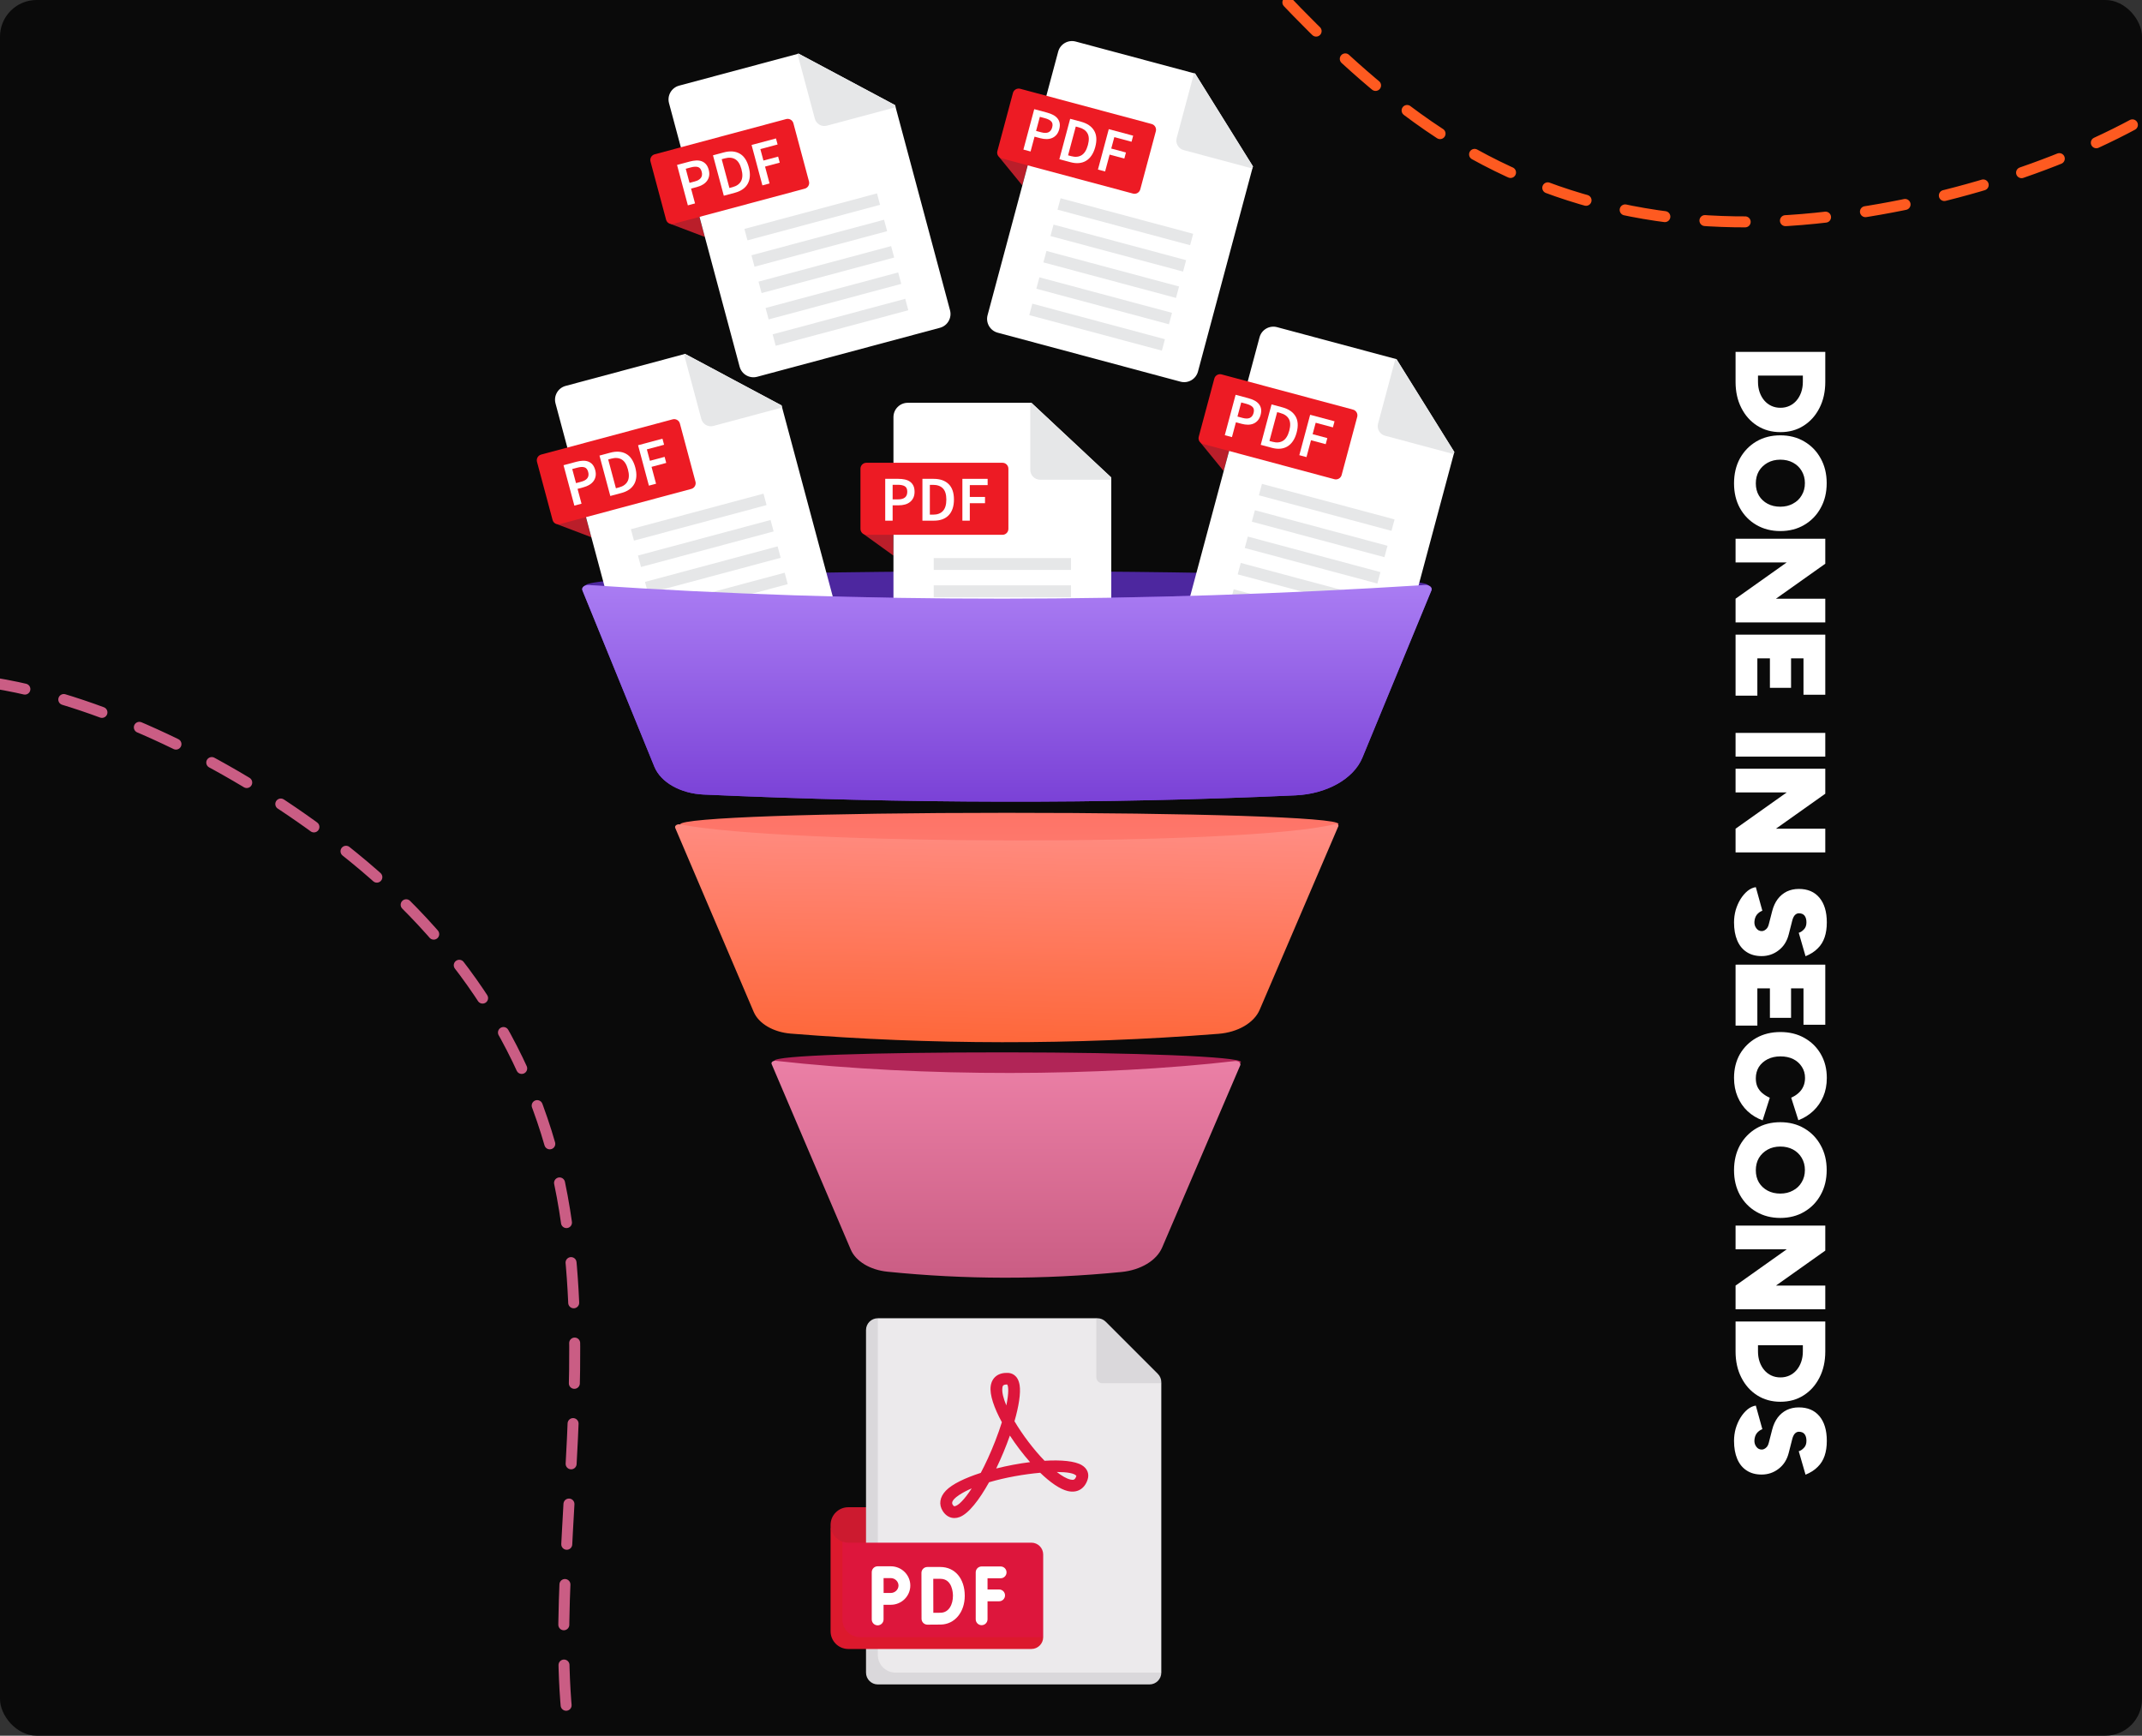 <svg width="585" height="474" viewBox="0 0 585 474" fill="none" xmlns="http://www.w3.org/2000/svg">
<rect x="0" y="0" width="585" height="474" fill="#333333" stroke="none"/>
<g clip-path="url(#clip0_2395_21440)">
<rect width="585" height="474" rx="10" fill="#0A0A0A"/>
<path d="M-91.14 194.086C-56.578 186.428 -23.877 180.029 11.151 189.25C41.266 197.179 72.609 214.604 96.67 234.217C127.589 259.42 147.878 291.221 154.189 330.426C159.526 363.577 155.781 397.054 154.375 430.36C152.876 465.888 154.458 493.164 173.831 523.041C186.57 542.687 199.294 564.39 217.296 579.719C233.384 593.417 250.497 589.712 269.546 594.275C295.988 600.61 324.446 617.195 352.406 611.474" stroke="#CA5D84" stroke-width="3" stroke-linecap="round" stroke-dasharray="11 11"/>
<path d="M656.985 -44.822C637.961 -14.968 619.363 12.68 588.074 30.928C561.173 46.617 526.689 56.458 495.806 59.603C456.123 63.644 419.29 55.505 387.104 32.245C359.889 12.578 338.866 -13.742 316.309 -38.287C292.247 -64.47 271.841 -82.638 237.016 -90.065C214.116 -94.949 189.773 -101.299 166.204 -99.408C145.142 -97.719 135.662 -82.997 118.965 -72.755C95.789 -58.537 63.938 -50.141 48.214 -26.326" stroke="#FE5A20" stroke-width="3" stroke-linecap="round" stroke-dasharray="11 11"/>
<path d="M338.928 290.024C338.928 291.478 310.376 294.32 274.743 294.32C239.11 294.32 211.455 291.151 211.455 289.697C211.455 288.242 238.775 287.391 274.408 287.391C310.041 287.391 338.928 288.569 338.928 290.024Z" fill="#B12557"/>
<path d="M365.55 225.025C365.55 226.862 320.799 231.397 270.516 231.397C220.233 231.397 185.761 226.973 185.761 225.136C185.761 223.299 224.583 221.973 274.866 221.973C325.149 221.973 365.55 223.188 365.55 225.025Z" fill="url(#paint0_linear_2395_21440)"/>
<path d="M332.798 282.323C292.876 285.451 253.971 285.329 215.985 282.269C211.208 281.884 207.214 279.551 205.837 276.324L184.41 226.094C184.162 225.512 184.926 224.97 185.761 225.134C214.464 230.761 339.928 231.222 364.665 225.051C365.177 224.924 365.677 225.255 365.521 225.619L344.025 275.771C342.498 279.334 338.076 281.91 332.798 282.323Z" fill="url(#paint1_linear_2395_21440)"/>
<path d="M306.286 347.367C284.81 349.484 263.509 349.436 242.378 347.29C237.641 346.809 233.722 344.461 232.352 341.249L210.74 290.585C210.53 290.091 211.125 289.615 211.852 289.697C252.288 294.227 300.685 293.997 337.264 289.762C338.214 289.653 338.997 290.281 338.721 290.926L317.39 340.693C315.868 344.246 311.53 346.85 306.286 347.367Z" fill="url(#paint2_linear_2395_21440)"/>
<path d="M390.1 159.881C390.1 162.024 339.402 163.761 275.005 163.761C210.608 163.761 159.917 162.024 159.917 159.881C159.917 157.737 210.608 156 275.005 156C339.402 156 390.1 157.738 390.1 159.881Z" fill="#4D279F"/>
<path d="M353.817 217.202C300.961 219.614 247.04 219.45 192.168 216.986C185.841 216.702 180.457 213.653 178.715 209.383L159.065 161.226C158.747 160.447 159.647 159.691 160.798 159.768C235.47 164.799 311.632 164.666 389.197 159.759C390.355 159.686 391.257 160.449 390.934 161.231L372.083 206.91C369.697 212.693 362.393 216.811 353.817 217.202Z" fill="#763CD4"/>
<path d="M183.149 61.162L192.504 64.713L190.715 58.203L183.149 61.162Z" fill="#BA1E2A"/>
<path d="M244.447 28.707L259.46 84.735C260.018 86.819 258.782 88.961 256.699 89.519L206.781 102.894C204.697 103.453 202.556 102.216 201.997 100.132L182.716 28.173C182.157 26.088 183.394 23.946 185.477 23.388L218.096 14.647L244.447 28.707Z" fill="white"/>
<path d="M219.793 51.52L183.897 61.138C183.032 61.37 182.144 60.856 181.912 59.992L177.659 44.12C177.428 43.256 177.941 42.367 178.805 42.135L214.701 32.517C215.565 32.285 216.454 32.799 216.686 33.663L220.938 49.535C221.17 50.399 220.657 51.288 219.793 51.52Z" fill="#ED1B24"/>
<path d="M187.863 56.077L184.907 45.043L188.381 44.112C188.988 43.949 189.568 43.854 190.121 43.827C190.674 43.799 191.178 43.869 191.633 44.036C192.087 44.204 192.48 44.476 192.809 44.851C193.139 45.227 193.39 45.736 193.561 46.377C193.724 46.984 193.759 47.542 193.666 48.049C193.573 48.556 193.378 49.009 193.081 49.408C192.784 49.807 192.399 50.145 191.925 50.423C191.451 50.701 190.916 50.919 190.32 51.079L188.735 51.504L189.82 55.553L187.863 56.077L187.863 56.077ZM188.314 49.935L189.748 49.551C191.367 49.117 191.997 48.231 191.639 46.892C191.452 46.195 191.112 45.77 190.62 45.619C190.127 45.468 189.47 45.502 188.65 45.722L187.284 46.088L188.314 49.935L188.314 49.935Z" fill="white"/>
<path d="M197.679 53.448L194.723 42.414L197.674 41.623C199.361 41.171 200.798 41.274 201.987 41.932C203.176 42.59 204.014 43.831 204.502 45.653C204.746 46.564 204.841 47.4 204.786 48.163C204.731 48.925 204.539 49.6 204.208 50.189C203.878 50.778 203.421 51.277 202.838 51.686C202.255 52.096 201.553 52.41 200.732 52.63L197.679 53.448L197.679 53.448ZM199.211 51.338L200.071 51.108C201.195 50.806 201.972 50.252 202.4 49.444C202.828 48.636 202.86 47.551 202.495 46.19C202.134 44.841 201.566 43.938 200.793 43.482C200.02 43.026 199.077 42.947 197.964 43.245L197.104 43.476L199.211 51.338Z" fill="white"/>
<path d="M208.219 50.624L205.263 39.59L211.925 37.805L212.368 39.458L207.662 40.719L208.499 43.84L212.513 42.765L212.956 44.418L208.942 45.494L210.176 50.1L208.219 50.624Z" fill="white"/>
<path d="M244.446 28.706L244.602 29.29L225.83 34.32C224.397 34.703 222.924 33.852 222.539 32.418L217.799 14.727L218.095 14.647L244.446 28.706Z" fill="#E6E7E8"/>
<path d="M240.354 55.935L204.138 65.639L204.138 65.639L203.301 62.516L203.301 62.516L239.517 52.812L239.517 52.812L240.354 55.935L240.354 55.935Z" fill="#E6E7E8"/>
<path d="M242.282 63.13L206.066 72.834L206.066 72.834L205.23 69.711L205.23 69.711L241.445 60.007L241.445 60.007L242.282 63.13L242.282 63.13Z" fill="#E6E7E8"/>
<path d="M244.211 70.329L207.995 80.033L207.995 80.033L207.158 76.91L207.158 76.91L243.374 67.206L243.374 67.206L244.211 70.329L244.211 70.329Z" fill="#E6E7E8"/>
<path d="M246.139 77.525L209.923 87.229L209.923 87.228L209.086 84.106L209.087 84.105L245.302 74.401L245.302 74.401L246.139 77.525L246.139 77.525Z" fill="#E6E7E8"/>
<path d="M248.068 84.724L211.852 94.428L211.852 94.428L211.015 91.305L211.015 91.305L247.231 81.601L247.231 81.601L248.068 84.724L248.068 84.724Z" fill="#E6E7E8"/>
<path d="M272.878 42.893L279.205 50.646L280.91 44.113L272.878 42.893Z" fill="#BA1E2A"/>
<path d="M342.191 45.438L327.178 101.466C326.619 103.551 324.478 104.787 322.395 104.229L272.477 90.853C270.394 90.295 269.157 88.154 269.716 86.069L288.997 14.11C289.556 12.026 291.697 10.789 293.781 11.347L326.4 20.087L342.191 45.438Z" fill="white"/>
<path d="M309.433 52.865L273.537 43.246C272.672 43.015 272.16 42.126 272.391 41.261L276.644 25.39C276.876 24.525 277.764 24.012 278.629 24.244L314.524 33.862C315.389 34.093 315.902 34.982 315.67 35.847L311.417 51.718C311.186 52.583 310.297 53.096 309.433 52.865Z" fill="#ED1B24"/>
<path d="M279.502 40.847L282.459 29.812L285.933 30.744C286.541 30.906 287.09 31.114 287.583 31.366C288.076 31.619 288.477 31.931 288.787 32.304C289.097 32.676 289.301 33.108 289.399 33.598C289.496 34.088 289.459 34.654 289.287 35.295C289.125 35.902 288.876 36.403 288.542 36.795C288.208 37.188 287.812 37.483 287.356 37.68C286.899 37.877 286.396 37.977 285.847 37.981C285.298 37.984 284.725 37.906 284.129 37.746L282.544 37.322L281.459 41.371L279.502 40.847L279.502 40.847ZM282.964 35.753L284.398 36.137C286.017 36.571 287.006 36.118 287.364 34.78C287.551 34.083 287.469 33.545 287.119 33.168C286.768 32.791 286.182 32.492 285.361 32.272L283.995 31.906L282.964 35.753L282.964 35.753Z" fill="white"/>
<path d="M289.318 43.48L292.275 32.445L295.226 33.236C296.913 33.688 298.107 34.496 298.807 35.66C299.507 36.825 299.613 38.318 299.125 40.14C298.881 41.051 298.545 41.823 298.116 42.455C297.687 43.088 297.183 43.577 296.602 43.921C296.022 44.266 295.377 44.47 294.667 44.533C293.957 44.596 293.192 44.517 292.371 44.297L289.318 43.48L289.318 43.48ZM291.7 42.418L292.56 42.648C293.684 42.95 294.634 42.858 295.409 42.372C296.183 41.886 296.753 40.963 297.118 39.602C297.48 38.252 297.44 37.187 296.998 36.405C296.557 35.624 295.78 35.084 294.667 34.786L293.806 34.556L291.7 42.418Z" fill="white"/>
<path d="M299.859 46.304L302.815 35.27L309.478 37.055L309.034 38.708L304.329 37.447L303.492 40.569L307.507 41.644L307.064 43.298L303.049 42.222L301.815 46.828L299.859 46.304Z" fill="white"/>
<path d="M342.19 45.434L342.033 46.018L323.262 40.988C321.829 40.604 320.978 39.13 321.362 37.695L326.103 20.004L326.399 20.083L342.19 45.434Z" fill="#E6E7E8"/>
<path d="M325.033 66.968L288.817 57.264L288.817 57.264L289.654 54.141L289.654 54.141L325.87 63.845L325.87 63.845L325.033 66.968L325.033 66.968Z" fill="#E6E7E8"/>
<path d="M323.105 74.167L286.889 64.463L286.889 64.463L287.726 61.34L287.726 61.34L323.941 71.044L323.942 71.044L323.105 74.167L323.105 74.167Z" fill="#E6E7E8"/>
<path d="M321.176 81.362L284.96 71.658L284.96 71.658L285.797 68.535L285.797 68.535L322.013 78.239L322.013 78.239L321.176 81.362L321.176 81.362Z" fill="#E6E7E8"/>
<path d="M319.248 88.558L283.032 78.854L283.032 78.853L283.869 75.731L283.869 75.731L320.085 85.434L320.085 85.435L319.248 88.558L319.248 88.558Z" fill="#E6E7E8"/>
<path d="M317.319 95.757L281.104 86.053L281.104 86.053L281.94 82.93L281.941 82.93L318.156 92.634L318.156 92.634L317.32 95.757L317.319 95.757Z" fill="#E6E7E8"/>
<path d="M152.149 143.162L161.504 146.713L159.715 140.203L152.149 143.162Z" fill="#BA1E2A"/>
<path d="M213.447 110.707L228.46 166.735C229.018 168.819 227.782 170.961 225.699 171.519L175.781 184.894C173.697 185.453 171.556 184.216 170.997 182.132L151.716 110.173C151.157 108.088 152.394 105.946 154.477 105.388L187.096 96.647L213.447 110.707Z" fill="white"/>
<path d="M188.793 133.52L152.897 143.138C152.032 143.37 151.144 142.856 150.912 141.992L146.659 126.12C146.428 125.256 146.941 124.367 147.805 124.135L183.701 114.517C184.565 114.285 185.454 114.799 185.686 115.663L189.938 131.535C190.17 132.399 189.657 133.288 188.793 133.52Z" fill="#ED1B24"/>
<path d="M156.863 138.077L153.907 127.043L157.381 126.112C157.988 125.949 158.568 125.854 159.121 125.827C159.674 125.799 160.178 125.869 160.633 126.036C161.087 126.204 161.48 126.476 161.809 126.851C162.139 127.227 162.39 127.736 162.561 128.377C162.724 128.984 162.759 129.542 162.666 130.049C162.573 130.556 162.378 131.009 162.081 131.408C161.784 131.807 161.399 132.145 160.925 132.423C160.451 132.701 159.916 132.919 159.32 133.079L157.735 133.504L158.82 137.553L156.863 138.077L156.863 138.077ZM157.314 131.935L158.748 131.551C160.367 131.117 160.997 130.231 160.639 128.892C160.452 128.195 160.112 127.77 159.62 127.619C159.127 127.468 158.47 127.502 157.65 127.722L156.284 128.088L157.314 131.935L157.314 131.935Z" fill="white"/>
<path d="M166.679 135.448L163.723 124.414L166.674 123.623C168.361 123.171 169.798 123.274 170.987 123.932C172.176 124.59 173.014 125.83 173.502 127.653C173.746 128.564 173.841 129.4 173.786 130.162C173.731 130.925 173.539 131.6 173.208 132.189C172.878 132.778 172.421 133.277 171.838 133.686C171.255 134.096 170.553 134.41 169.732 134.63L166.679 135.448L166.679 135.448ZM168.211 133.338L169.071 133.108C170.195 132.806 170.972 132.252 171.4 131.444C171.828 130.636 171.86 129.552 171.495 128.19C171.134 126.841 170.566 125.938 169.793 125.482C169.02 125.026 168.077 124.947 166.964 125.245L166.104 125.476L168.211 133.338Z" fill="white"/>
<path d="M177.219 132.624L174.263 121.59L180.925 119.805L181.368 121.458L176.662 122.719L177.499 125.84L181.513 124.765L181.956 126.418L177.942 127.494L179.176 132.1L177.219 132.624Z" fill="white"/>
<path d="M213.446 110.706L213.602 111.29L194.83 116.32C193.397 116.704 191.924 115.852 191.539 114.418L186.799 96.727L187.095 96.647L213.446 110.706Z" fill="#E6E7E8"/>
<path d="M209.354 137.935L173.139 147.639L173.139 147.639L172.302 144.516L172.302 144.516L208.518 134.812L208.518 134.812L209.355 137.935L209.354 137.935Z" fill="#E6E7E8"/>
<path d="M211.283 145.13L175.067 154.834L175.067 154.834L174.23 151.711L174.23 151.711L210.446 142.007L210.446 142.007L211.283 145.13L211.283 145.13Z" fill="#E6E7E8"/>
<path d="M213.211 152.329L176.995 162.033L176.995 162.033L176.158 158.91L176.158 158.91L212.374 149.206L212.374 149.206L213.211 152.329L213.211 152.329Z" fill="#E6E7E8"/>
<path d="M215.14 159.525L178.924 169.229L178.924 169.229L178.087 166.106L178.087 166.105L214.303 156.401L214.303 156.402L215.14 159.524L215.14 159.525Z" fill="#E6E7E8"/>
<path d="M217.068 166.724L180.852 176.428L180.852 176.428L180.015 173.305L180.015 173.305L216.231 163.601L216.231 163.601L217.068 166.724L217.068 166.724Z" fill="#E6E7E8"/>
<path d="M327.876 120.893L334.202 128.646L335.907 122.113L327.876 120.893Z" fill="#BA1E2A"/>
<path d="M397.188 123.434L382.175 179.462C381.617 181.547 379.475 182.783 377.392 182.225L327.474 168.85C325.391 168.291 324.154 166.15 324.713 164.065L343.994 92.106C344.553 90.022 346.694 88.785 348.778 89.343L381.397 98.083L397.188 123.434Z" fill="white"/>
<path d="M364.43 130.865L328.534 121.246C327.67 121.015 327.157 120.126 327.388 119.261L331.641 103.39C331.873 102.525 332.761 102.012 333.626 102.244L369.522 111.862C370.386 112.093 370.899 112.982 370.667 113.847L366.415 129.718C366.183 130.583 365.294 131.096 364.43 130.865Z" fill="#ED1B24"/>
<path d="M334.5 118.847L337.457 107.812L340.931 108.743C341.538 108.906 342.088 109.114 342.581 109.366C343.073 109.619 343.475 109.931 343.785 110.304C344.095 110.676 344.298 111.108 344.396 111.598C344.494 112.088 344.457 112.654 344.285 113.295C344.122 113.902 343.873 114.403 343.539 114.795C343.205 115.188 342.81 115.483 342.353 115.68C341.897 115.877 341.394 115.977 340.845 115.981C340.295 115.984 339.723 115.906 339.127 115.746L337.541 115.322L336.456 119.371L334.5 118.847L334.5 118.847ZM337.962 113.753L339.395 114.137C341.015 114.571 342.003 114.119 342.362 112.78C342.549 112.083 342.467 111.545 342.116 111.168C341.765 110.791 341.179 110.492 340.359 110.272L338.992 109.906L337.962 113.753L337.962 113.753Z" fill="white"/>
<path d="M344.316 121.48L347.272 110.445L350.224 111.236C351.911 111.688 353.104 112.496 353.804 113.66C354.505 114.824 354.611 116.318 354.123 118.14C353.879 119.051 353.542 119.823 353.114 120.455C352.685 121.088 352.18 121.577 351.6 121.921C351.019 122.266 350.374 122.47 349.665 122.533C348.954 122.596 348.189 122.517 347.369 122.297L344.316 121.479L344.316 121.48ZM346.697 120.418L347.557 120.648C348.682 120.95 349.631 120.858 350.406 120.372C351.181 119.886 351.751 118.963 352.116 117.602C352.477 116.252 352.437 115.187 351.996 114.405C351.555 113.624 350.777 113.084 349.664 112.786L348.804 112.556L346.697 120.418Z" fill="white"/>
<path d="M354.856 124.304L357.813 113.27L364.475 115.055L364.032 116.708L359.326 115.447L358.49 118.569L362.504 119.644L362.061 121.298L358.047 120.222L356.813 124.828L354.856 124.304Z" fill="white"/>
<path d="M397.187 123.434L397.031 124.018L378.259 118.988C376.826 118.604 375.975 117.13 376.359 115.695L381.1 98.004L381.396 98.083L397.187 123.434Z" fill="#E6E7E8"/>
<path d="M380.03 144.968L343.815 135.264L343.815 135.264L344.651 132.141L344.651 132.141L380.867 141.845L380.867 141.845L380.03 144.968L380.03 144.968Z" fill="#E6E7E8"/>
<path d="M378.102 152.167L341.886 142.463L341.886 142.463L342.723 139.34L342.723 139.34L378.939 149.044L378.939 149.044L378.102 152.167L378.102 152.167Z" fill="#E6E7E8"/>
<path d="M376.173 159.362L339.958 149.658L339.958 149.658L340.794 146.535L340.795 146.535L377.01 156.239L377.01 156.239L376.174 159.362L376.173 159.362Z" fill="#E6E7E8"/>
<path d="M374.245 166.558L338.029 156.854L338.029 156.854L338.866 153.731L338.866 153.73L375.082 163.434L375.082 163.435L374.245 166.558L374.245 166.558Z" fill="#E6E7E8"/>
<path d="M372.317 173.757L336.101 164.053L336.101 164.053L336.937 160.93L336.938 160.93L373.153 170.634L373.153 170.634L372.317 173.757L372.317 173.757Z" fill="#E6E7E8"/>
<path d="M235.892 145.88L244.009 151.732L243.966 144.98L235.892 145.88Z" fill="#BA1E2A"/>
<path d="M303.501 130.4V188.405C303.501 190.563 301.752 192.311 299.595 192.311H247.917C245.76 192.311 244.011 190.563 244.011 188.405V113.908C244.011 111.749 245.76 110 247.917 110H281.686L303.501 130.4Z" fill="white"/>
<path d="M273.782 146.052H236.62C235.725 146.052 235 145.326 235 144.431V128C235 127.105 235.725 126.379 236.62 126.379H273.782C274.677 126.379 275.402 127.105 275.402 128V144.431C275.402 145.326 274.677 146.052 273.782 146.052Z" fill="#ED1B24"/>
<path d="M241.761 142.189V130.766H245.358C245.987 130.766 246.572 130.824 247.113 130.94C247.654 131.057 248.123 131.255 248.519 131.534C248.914 131.814 249.223 132.178 249.444 132.626C249.665 133.074 249.776 133.63 249.776 134.294C249.776 134.923 249.665 135.47 249.444 135.936C249.223 136.402 248.917 136.789 248.527 137.097C248.137 137.406 247.678 137.633 247.148 137.779C246.618 137.924 246.045 137.997 245.428 137.997H243.787V142.189H241.761V142.189ZM243.787 136.373H245.271C246.947 136.373 247.785 135.68 247.785 134.294C247.785 133.572 247.567 133.074 247.13 132.801C246.694 132.527 246.051 132.39 245.201 132.39H243.787V136.373H243.787Z" fill="white"/>
<path d="M251.923 142.189V130.766H254.979C256.725 130.766 258.087 131.237 259.065 132.18C260.043 133.124 260.532 134.539 260.532 136.425C260.532 137.368 260.406 138.201 260.156 138.923C259.906 139.645 259.545 140.248 259.074 140.731C258.602 141.214 258.032 141.578 257.362 141.822C256.693 142.067 255.933 142.189 255.084 142.189H251.923V142.189ZM253.949 140.547H254.839C256.003 140.547 256.897 140.213 257.52 139.543C258.142 138.873 258.454 137.834 258.454 136.425C258.454 135.028 258.139 134.009 257.511 133.368C256.882 132.728 255.992 132.408 254.839 132.408H253.949V140.547Z" fill="white"/>
<path d="M262.835 142.189V130.766H269.733V132.477H264.861V135.709H269.017V137.421H264.861V142.189L262.835 142.189Z" fill="white"/>
<path d="M303.5 130.4V131.004H284.066C282.582 131.004 281.379 129.8 281.379 128.316V110H281.686L303.5 130.4Z" fill="#E6E7E8"/>
<path d="M292.501 155.64H255.007L255.007 155.64V152.406L255.007 152.406H292.501L292.501 152.406V155.64L292.501 155.64Z" fill="#E6E7E8"/>
<path d="M292.501 163.089H255.007L255.007 163.089V159.856L255.007 159.855H292.501L292.501 159.856V163.089L292.501 163.089Z" fill="#E6E7E8"/>
<path d="M292.501 170.542H255.007L255.007 170.542V167.309L255.007 167.309H292.501L292.501 167.309V170.542L292.501 170.542Z" fill="#E6E7E8"/>
<path d="M292.501 177.991H255.007L255.007 177.991V174.758L255.007 174.758H292.501L292.501 174.758V177.991L292.501 177.991Z" fill="#E6E7E8"/>
<path d="M292.501 185.444H255.007L255.007 185.444V182.211L255.007 182.211H292.501L292.501 182.211V185.444L292.501 185.444Z" fill="#E6E7E8"/>
<g clip-path="url(#clip1_2395_21440)">
<path d="M238.129 424.512H234.903C230.449 424.512 226.839 420.902 226.839 416.448C226.839 413.776 229.005 411.609 231.678 411.609H238.129L238.129 424.512Z" fill="#CC1A2F"/>
<path d="M299.42 360H239.742L238.081 363.226V458.438H313.936L317.162 456.774V377.742L299.42 360Z" fill="#ECEAEC"/>
<path d="M239.742 451.936V360C237.961 360 236.517 361.444 236.517 363.226V456.774C236.517 458.556 237.961 460 239.742 460H313.936C315.717 460 317.162 458.556 317.162 456.774H244.581C241.909 456.774 239.742 454.608 239.742 451.936Z" fill="#DAD8DB"/>
<path d="M317.161 377.465C317.161 376.61 316.822 375.789 316.217 375.184L301.977 360.945C301.372 360.34 300.551 360 299.696 360H299.419V376.129C299.419 377.02 300.142 377.742 301.032 377.742H317.161V377.465Z" fill="#DAD8DB"/>
<path d="M281.678 421.287H231.678C231.112 421.287 230.569 421.19 230.064 421.012L228.511 423.604V443.981C228.511 446.654 230.677 448.82 233.349 448.82H281.678L284.904 447.094V424.513C284.904 422.731 283.459 421.287 281.678 421.287Z" fill="#DD163C"/>
<path d="M230.065 421.012C228.19 420.346 226.839 418.553 226.839 416.449V445.481C226.839 448.154 229.005 450.32 231.678 450.32H281.678C283.459 450.32 284.903 448.876 284.903 447.094H234.903C232.231 447.094 230.065 444.928 230.065 442.256V421.012Z" fill="#DC192D"/>
<path d="M272.87 434.068H269.704V431.011H273.283C274.174 431.011 274.895 430.289 274.895 429.398C274.895 428.507 274.174 427.785 273.283 427.785H268.091C267.199 427.785 266.478 428.507 266.478 429.398V442.207C266.478 443.097 267.2 443.82 268.091 443.82C268.982 443.82 269.704 443.097 269.704 442.207V437.294H272.87C273.761 437.294 274.483 436.572 274.483 435.681C274.483 434.791 273.761 434.068 272.87 434.068Z" fill="white"/>
<path d="M243.288 427.738H239.695C239.267 427.738 238.856 427.909 238.553 428.212C238.252 428.515 238.083 428.925 238.083 429.351H238.082V442.254C238.082 443.145 238.804 443.867 239.695 443.867C240.586 443.867 241.308 443.145 241.308 442.254V438.254C242.031 438.25 242.827 438.247 243.288 438.247C246.224 438.247 248.613 435.889 248.613 432.993C248.613 430.095 246.224 427.738 243.288 427.738ZM243.288 435.021C242.831 435.021 242.044 435.024 241.324 435.028C241.321 434.284 241.313 430.964 241.313 430.964H243.288C244.427 430.964 245.388 431.893 245.388 432.993C245.388 434.092 244.427 435.021 243.288 435.021Z" fill="white"/>
<path d="M256.813 427.93H253.268C252.839 427.93 252.428 428.1 252.126 428.403C251.823 428.706 251.653 429.117 251.655 429.546L251.664 435.789C251.664 437.531 251.68 442.07 251.68 442.07C251.682 442.498 251.853 442.908 252.157 443.21C252.458 443.509 252.868 443.678 253.293 443.678H253.299C253.299 443.678 255.928 443.667 256.946 443.65C260.734 443.583 263.484 440.283 263.484 435.804C263.484 431.094 260.803 427.93 256.813 427.93ZM256.889 440.424C256.427 440.432 255.629 440.439 254.901 440.443C254.896 438.966 254.89 436.854 254.89 435.789L254.884 431.155H256.813C260.093 431.155 260.258 435.027 260.258 435.803C260.258 438.074 259.217 440.383 256.889 440.424Z" fill="white"/>
<path d="M260.659 414.562C259.415 414.562 258.29 413.914 257.5 412.693C256.325 410.88 256.634 408.827 258.346 407.059C260.072 405.276 263.605 403.599 267.856 402.229C269.182 399.73 270.532 396.804 271.794 393.569C272.539 391.658 273.141 389.935 273.623 388.394C271.498 384.498 270.235 380.872 270.57 378.517C270.912 376.127 272.696 374.782 275.349 374.929C276.137 374.971 278.016 375.383 278.469 378.276C278.816 380.488 278.233 384.064 277.064 388.128C279.276 391.859 282.308 395.855 285.274 398.922C289.756 398.648 293.555 398.975 295.466 400.128C296.962 401.031 297.55 402.502 297.038 404.064C296.2 406.617 294.176 407.786 291.618 407.19C289.465 406.687 286.797 404.808 284.091 402.198C279.739 402.581 274.616 403.467 270.123 404.788C267.44 409.602 264.54 413.35 262.105 414.281C261.614 414.47 261.129 414.562 260.659 414.562ZM260.206 410.94C260.475 411.354 260.623 411.346 260.693 411.338C261.72 411.233 263.43 409.46 265.383 406.463C264.092 407.017 262.934 407.617 261.961 408.261C259.519 409.878 260.037 410.677 260.206 410.94ZM288.621 401.985C289.999 403.062 291.279 403.798 292.351 404.049C293.187 404.243 293.617 404.144 293.973 403.06C293.497 402.338 291.473 401.992 288.621 401.985ZM275.81 392.039C274.76 395.031 273.474 398.128 272.071 401.031C275.094 400.272 278.28 399.674 281.323 399.294C279.356 397.065 277.455 394.56 275.81 392.039ZM275.034 378.089C273.889 378.089 273.829 378.518 273.763 378.972C273.594 380.163 274.013 381.858 274.84 383.812C275.569 380.33 275.421 378.488 275.067 378.089C275.056 378.089 275.045 378.089 275.034 378.089Z" fill="#DD163C"/>
</g>
</g>
<path d="M353.817 217.202C300.961 219.614 247.04 219.45 192.168 216.986C185.841 216.702 180.457 213.653 178.715 209.383L159.065 161.226C158.747 160.447 159.647 159.691 160.798 159.768C235.47 164.799 311.632 164.666 389.197 159.759C390.355 159.686 391.257 160.449 390.934 161.231L372.083 206.91C369.697 212.693 362.393 216.811 353.817 217.202Z" fill="url(#paint3_linear_2395_21440)"/>
<path d="M474 96.1L498.5 96.1L498.5 104.29C498.5 106.973 497.975 109.342 496.925 111.395C495.875 113.472 494.428 115.093 492.585 116.26C490.765 117.427 488.653 118.01 486.25 118.01C483.87 118.01 481.758 117.427 479.915 116.26C478.072 115.093 476.625 113.472 475.575 111.395C474.525 109.342 474 106.973 474 104.29L474 96.1ZM480.125 102.575L480.125 104.29C480.125 105.317 480.277 106.262 480.58 107.125C480.883 107.988 481.303 108.735 481.84 109.365C482.377 109.995 483.018 110.485 483.765 110.835C484.512 111.185 485.34 111.36 486.25 111.36C487.16 111.36 487.988 111.185 488.735 110.835C489.482 110.485 490.123 109.995 490.66 109.365C491.197 108.735 491.617 107.988 491.92 107.125C492.223 106.262 492.375 105.317 492.375 104.29L492.375 102.575L480.125 102.575ZM473.58 132.008C473.58 129.441 474.117 127.166 475.19 125.183C476.287 123.223 477.78 121.683 479.67 120.563C481.583 119.443 483.765 118.883 486.215 118.883C488.688 118.883 490.87 119.443 492.76 120.563C494.673 121.683 496.167 123.223 497.24 125.183C498.337 127.143 498.885 129.394 498.885 131.938C498.885 134.504 498.337 136.768 497.24 138.728C496.167 140.688 494.673 142.228 492.76 143.348C490.87 144.468 488.688 145.028 486.215 145.028C483.765 145.028 481.583 144.468 479.67 143.348C477.78 142.251 476.287 140.723 475.19 138.763C474.117 136.803 473.58 134.551 473.58 132.008ZM479.53 132.008C479.53 133.268 479.81 134.376 480.37 135.333C480.953 136.289 481.747 137.036 482.75 137.573C483.753 138.109 484.908 138.378 486.215 138.378C487.522 138.378 488.677 138.098 489.68 137.538C490.707 137.001 491.5 136.243 492.06 135.263C492.643 134.306 492.935 133.198 492.935 131.938C492.935 130.701 492.643 129.593 492.06 128.613C491.5 127.656 490.707 126.898 489.68 126.338C488.677 125.801 487.522 125.533 486.215 125.533C484.908 125.533 483.753 125.813 482.75 126.373C481.747 126.933 480.953 127.691 480.37 128.648C479.81 129.628 479.53 130.748 479.53 132.008ZM474 147.123L498.5 147.123L498.5 153.948L485.025 163.503L498.5 163.503L498.5 169.978L474 169.978L474 163.503L487.965 153.598L474 153.598L474 147.123ZM474 173.319L498.5 173.319L498.5 189.734L492.55 189.734L492.55 179.794L489.155 179.794L489.155 187.844L483.38 187.844L483.38 179.794L479.95 179.794L479.95 189.979L474 189.979L474 173.319ZM474 200.143L498.5 200.143L498.5 206.618L474 206.618L474 200.143ZM474 209.932L498.5 209.932L498.5 216.757L485.025 226.312L498.5 226.312L498.5 232.787L474 232.787L474 226.312L487.965 216.407L474 216.407L474 209.932ZM473.58 251.894C473.58 250.75 473.732 249.63 474.035 248.534C474.362 247.437 474.805 246.434 475.365 245.524C475.925 244.637 476.555 243.902 477.255 243.319C477.978 242.735 478.737 242.385 479.53 242.269L481.315 248.709C480.732 248.919 480.23 249.28 479.81 249.794C479.413 250.307 479.192 250.972 479.145 251.789C479.122 252.442 479.297 253.014 479.67 253.504C480.043 254.017 480.533 254.274 481.14 254.274C481.537 254.274 481.91 254.122 482.26 253.819C482.633 253.539 482.902 253.084 483.065 252.454L484.01 248.779C484.337 247.519 484.838 246.434 485.515 245.524C486.192 244.637 487.02 243.949 488 243.459C488.98 242.992 490.077 242.759 491.29 242.759C493.693 242.759 495.56 243.552 496.89 245.139C498.243 246.749 498.92 249 498.92 251.894C498.92 253.434 498.722 254.787 498.325 255.954C497.928 257.144 497.298 258.159 496.435 258.999C495.595 259.862 494.487 260.574 493.11 261.134L491.255 254.729C491.722 254.612 492.188 254.309 492.655 253.819C493.122 253.352 493.355 252.71 493.355 251.894C493.355 251.1 493.18 250.482 492.83 250.039C492.48 249.619 491.967 249.409 491.29 249.409C490.87 249.409 490.497 249.584 490.17 249.934C489.867 250.284 489.633 250.785 489.47 251.439L488.525 255.149C488.058 257.015 487.137 258.474 485.76 259.524C484.407 260.574 482.855 261.099 481.105 261.099C479.495 261.099 478.13 260.725 477.01 259.979C475.89 259.255 475.038 258.205 474.455 256.829C473.872 255.452 473.58 253.807 473.58 251.894ZM474 263.43L498.5 263.43L498.5 279.845L492.55 279.845L492.55 269.905L489.155 269.905L489.155 277.955L483.38 277.955L483.38 269.905L479.95 269.905L479.95 280.09L474 280.09L474 263.43ZM473.58 294.368C473.58 291.918 474.117 289.748 475.19 287.858C476.287 285.991 477.78 284.521 479.67 283.448C481.583 282.375 483.777 281.838 486.25 281.838C488.723 281.838 490.905 282.375 492.795 283.448C494.708 284.521 496.202 285.991 497.275 287.858C498.372 289.748 498.92 291.918 498.92 294.368C498.92 296.258 498.593 297.961 497.94 299.478C497.287 300.995 496.377 302.301 495.21 303.398C494.043 304.495 492.69 305.335 491.15 305.918L489.19 299.758C489.96 299.431 490.625 299.011 491.185 298.498C491.768 297.985 492.212 297.378 492.515 296.678C492.818 296.001 492.97 295.231 492.97 294.368C492.97 293.225 492.678 292.21 492.095 291.323C491.535 290.436 490.753 289.736 489.75 289.223C488.747 288.733 487.58 288.488 486.25 288.488C484.943 288.488 483.777 288.745 482.75 289.258C481.747 289.771 480.953 290.471 480.37 291.358C479.81 292.268 479.53 293.306 479.53 294.473C479.53 295.383 479.682 296.165 479.985 296.818C480.312 297.495 480.755 298.066 481.315 298.533C481.898 299.023 482.575 299.443 483.345 299.793L481.385 305.953C479.845 305.393 478.48 304.565 477.29 303.468C476.123 302.371 475.213 301.053 474.56 299.513C473.907 297.973 473.58 296.258 473.58 294.368ZM473.58 319.586C473.58 317.019 474.117 314.744 475.19 312.761C476.287 310.801 477.78 309.261 479.67 308.141C481.583 307.021 483.765 306.461 486.215 306.461C488.688 306.461 490.87 307.021 492.76 308.141C494.673 309.261 496.167 310.801 497.24 312.761C498.337 314.721 498.885 316.973 498.885 319.516C498.885 322.083 498.337 324.346 497.24 326.306C496.167 328.266 494.673 329.806 492.76 330.926C490.87 332.046 488.688 332.606 486.215 332.606C483.765 332.606 481.583 332.046 479.67 330.926C477.78 329.829 476.287 328.301 475.19 326.341C474.117 324.381 473.58 322.129 473.58 319.586ZM479.53 319.586C479.53 320.846 479.81 321.954 480.37 322.911C480.953 323.868 481.747 324.614 482.75 325.151C483.753 325.688 484.908 325.956 486.215 325.956C487.522 325.956 488.677 325.676 489.68 325.116C490.707 324.579 491.5 323.821 492.06 322.841C492.643 321.884 492.935 320.776 492.935 319.516C492.935 318.279 492.643 317.171 492.06 316.191C491.5 315.234 490.707 314.476 489.68 313.916C488.677 313.379 487.522 313.111 486.215 313.111C484.908 313.111 483.753 313.391 482.75 313.951C481.747 314.511 480.953 315.269 480.37 316.226C479.81 317.206 479.53 318.326 479.53 319.586ZM474 334.702L498.5 334.702L498.5 341.527L485.025 351.082L498.5 351.082L498.5 357.557L474 357.557L474 351.082L487.965 341.177L474 341.177L474 334.702ZM474 360.897L498.5 360.897L498.5 369.087C498.5 371.77 497.975 374.139 496.925 376.192C495.875 378.269 494.428 379.89 492.585 381.057C490.765 382.224 488.653 382.807 486.25 382.807C483.87 382.807 481.758 382.224 479.915 381.057C478.072 379.89 476.625 378.269 475.575 376.192C474.525 374.139 474 371.77 474 369.087L474 360.897ZM480.125 367.372L480.125 369.087C480.125 370.114 480.277 371.059 480.58 371.922C480.883 372.785 481.303 373.532 481.84 374.162C482.377 374.792 483.018 375.282 483.765 375.632C484.512 375.982 485.34 376.157 486.25 376.157C487.16 376.157 487.988 375.982 488.735 375.632C489.482 375.282 490.123 374.792 490.66 374.162C491.197 373.532 491.617 372.785 491.92 371.922C492.223 371.059 492.375 370.114 492.375 369.087L492.375 367.372L480.125 367.372ZM473.58 393.48C473.58 392.336 473.732 391.216 474.035 390.12C474.362 389.023 474.805 388.02 475.365 387.11C475.925 386.223 476.555 385.488 477.255 384.905C477.978 384.321 478.737 383.971 479.53 383.855L481.315 390.295C480.732 390.505 480.23 390.866 479.81 391.38C479.413 391.893 479.192 392.558 479.145 393.375C479.122 394.028 479.297 394.6 479.67 395.09C480.043 395.603 480.533 395.86 481.14 395.86C481.537 395.86 481.91 395.708 482.26 395.405C482.633 395.125 482.902 394.67 483.065 394.04L484.01 390.365C484.337 389.105 484.838 388.02 485.515 387.11C486.192 386.223 487.02 385.535 488 385.045C488.98 384.578 490.077 384.345 491.29 384.345C493.693 384.345 495.56 385.138 496.89 386.725C498.243 388.335 498.92 390.586 498.92 393.48C498.92 395.02 498.722 396.373 498.325 397.54C497.928 398.73 497.298 399.745 496.435 400.585C495.595 401.448 494.487 402.16 493.11 402.72L491.255 396.315C491.722 396.198 492.188 395.895 492.655 395.405C493.122 394.938 493.355 394.296 493.355 393.48C493.355 392.686 493.18 392.068 492.83 391.625C492.48 391.205 491.967 390.995 491.29 390.995C490.87 390.995 490.497 391.17 490.17 391.52C489.867 391.87 489.633 392.371 489.47 393.025L488.525 396.735C488.058 398.601 487.137 400.06 485.76 401.11C484.407 402.16 482.855 402.685 481.105 402.685C479.495 402.685 478.13 402.311 477.01 401.565C475.89 400.841 475.038 399.791 474.455 398.415C473.872 397.038 473.58 395.393 473.58 393.48Z" fill="white"/>
<defs>
<linearGradient id="paint0_linear_2395_21440" x1="275.656" y1="214.981" x2="275.656" y2="281.372" gradientUnits="userSpaceOnUse">
<stop stop-color="#FE7062"/>
<stop offset="1" stop-color="#FF928E"/>
</linearGradient>
<linearGradient id="paint1_linear_2395_21440" x1="271.594" y1="306.538" x2="273.455" y2="215.321" gradientUnits="userSpaceOnUse">
<stop stop-color="#FE5A20"/>
<stop offset="1" stop-color="#FF928E"/>
</linearGradient>
<linearGradient id="paint2_linear_2395_21440" x1="274.737" y1="273.5" x2="274.737" y2="348.928" gradientUnits="userSpaceOnUse">
<stop stop-color="#F489AF"/>
<stop offset="1" stop-color="#CA5D84"/>
</linearGradient>
<linearGradient id="paint3_linear_2395_21440" x1="259.779" y1="224.5" x2="259.779" y2="149" gradientUnits="userSpaceOnUse">
<stop stop-color="#763CD4"/>
<stop offset="1" stop-color="#B287F8"/>
</linearGradient>
<clipPath id="clip0_2395_21440">
<rect width="585" height="474" fill="white"/>
</clipPath>
<clipPath id="clip1_2395_21440">
<rect width="100" height="100" fill="white" transform="translate(222 360)"/>
</clipPath>
</defs>
</svg>
